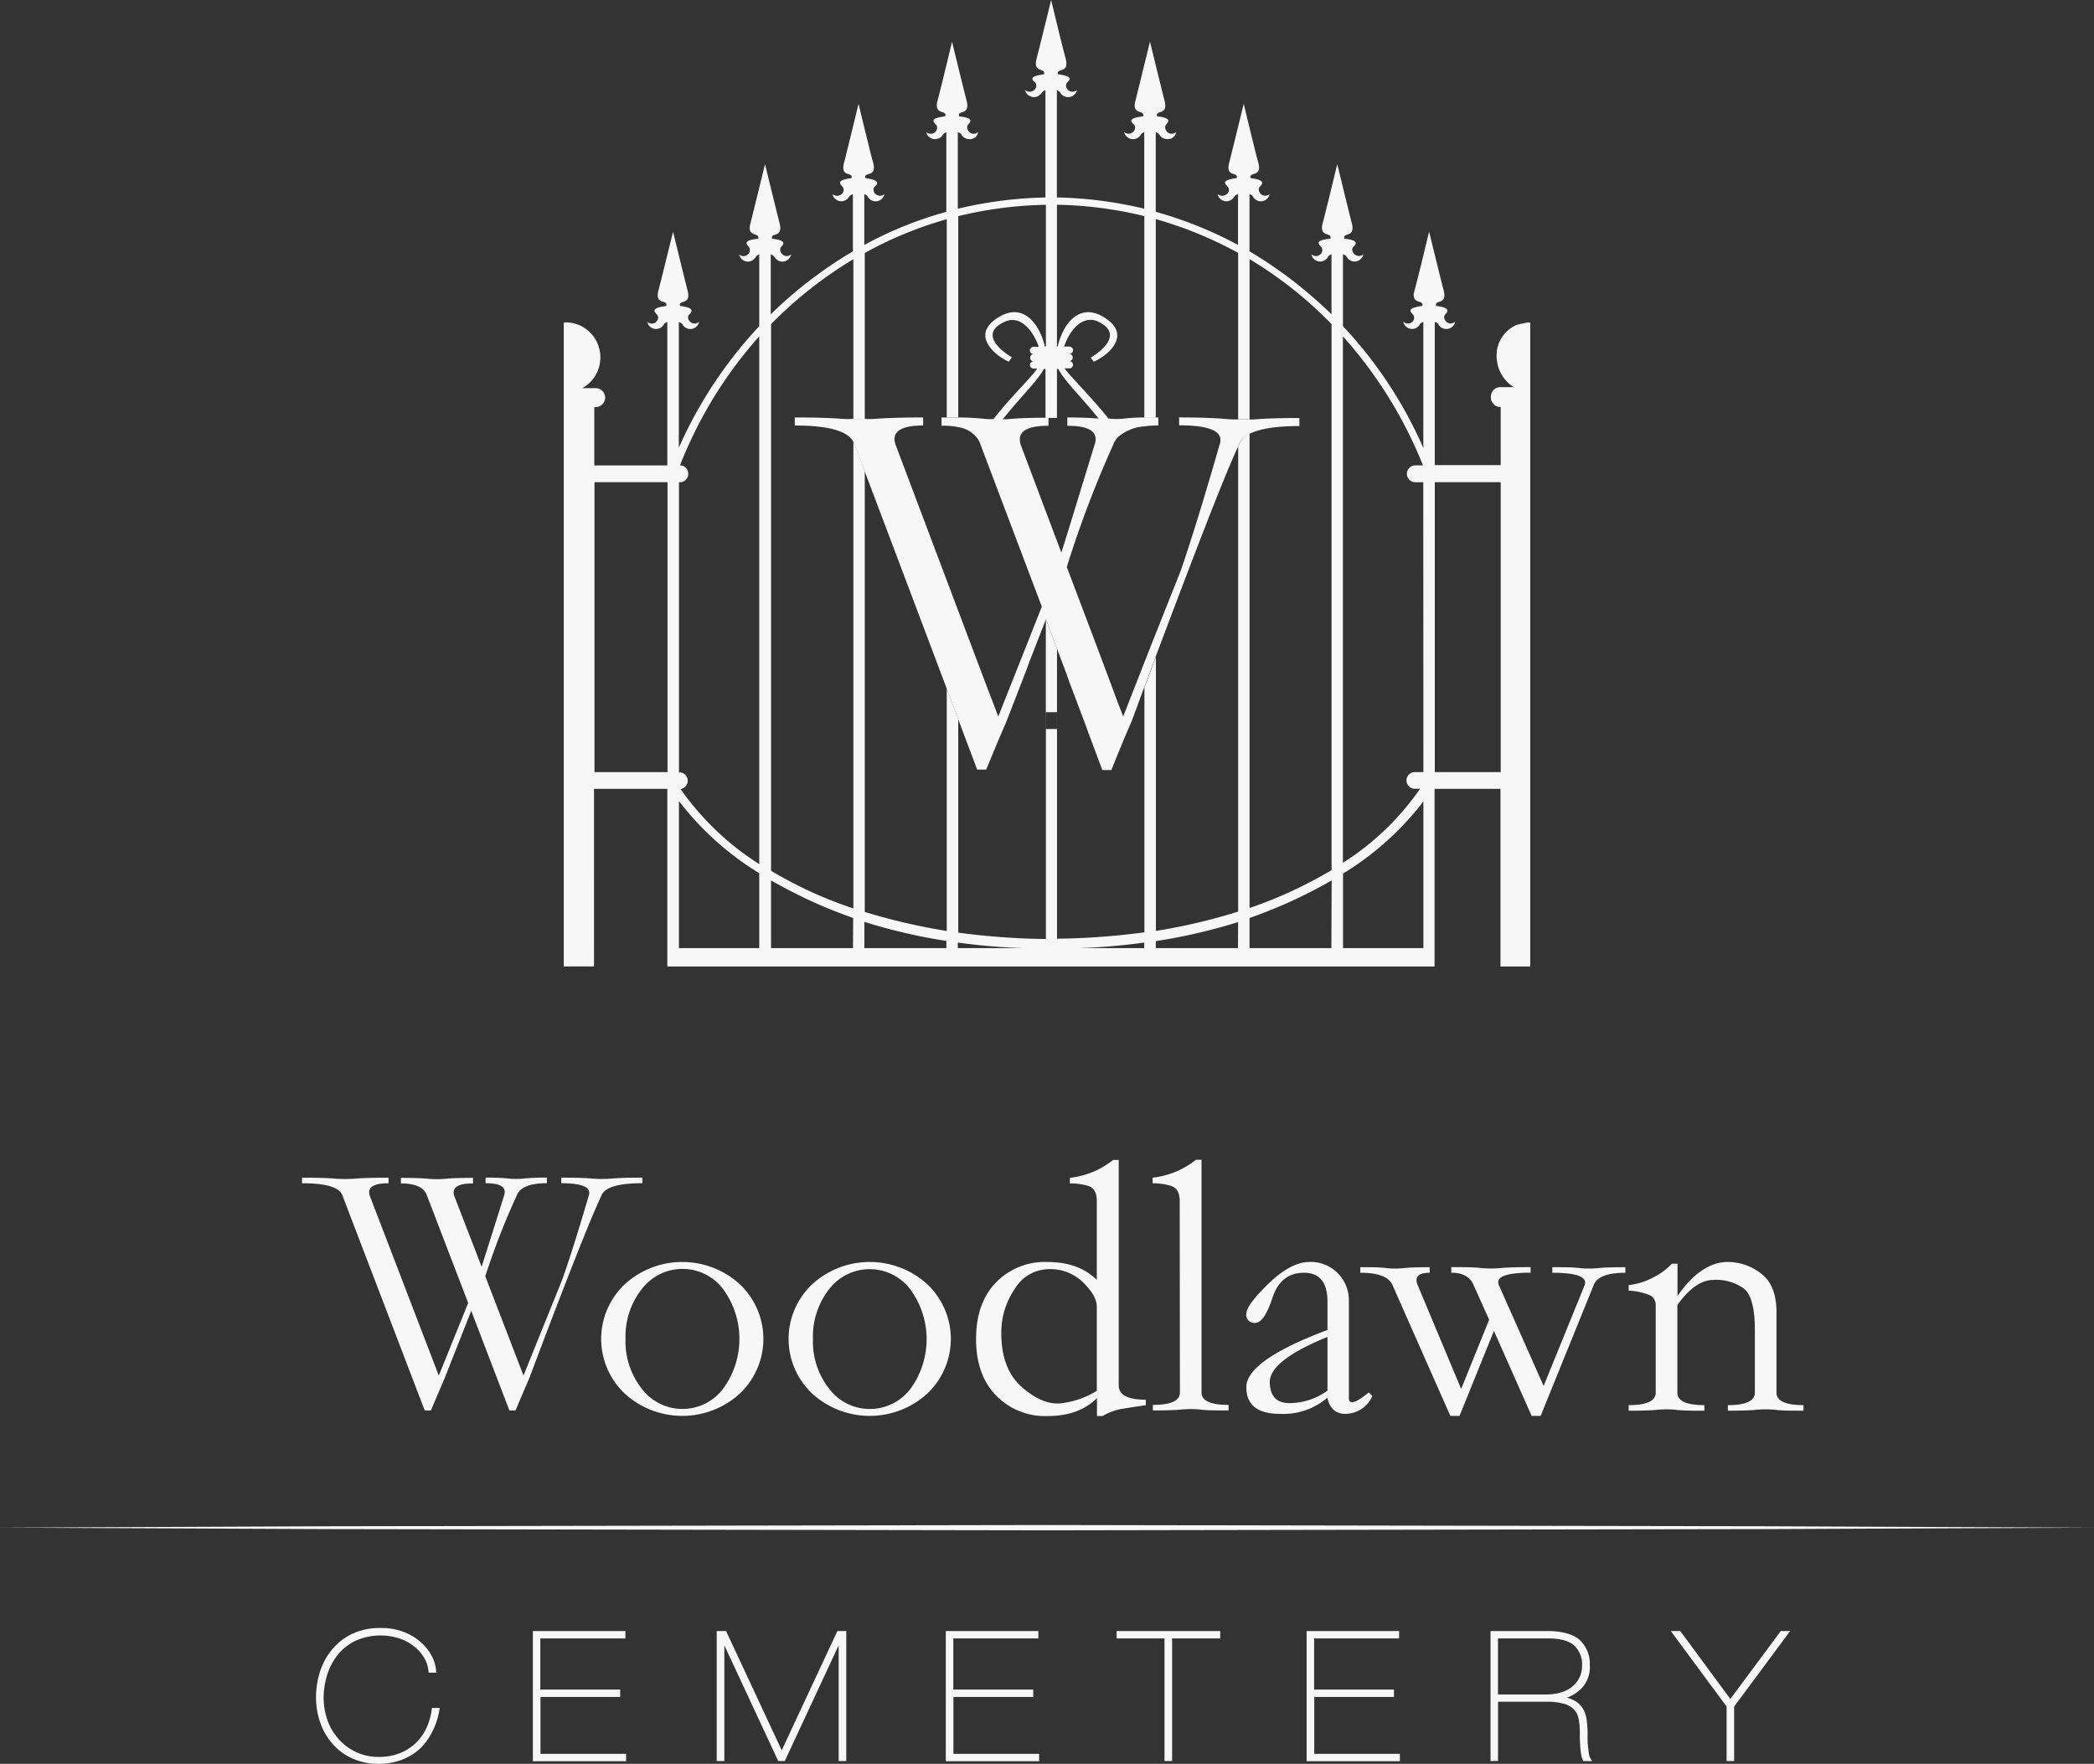 <svg width="260" height="219" viewBox="0 0 260 219" fill="none" xmlns="http://www.w3.org/2000/svg"><rect x="0" y="0" width="260" height="219" fill="#333333" stroke="none"/><path fill-rule="evenodd" clip-rule="evenodd" d="M188.865 40.18a1.728 1.728 0 0 0-.266.108.083.083 0 0 0-.075 0l-.3.094c-.412.19-.784.444-1.116.756l-.241.245c-.06.072-.131.166-.198.234a4.765 4.765 0 0 0-.641 1.206v.06c-.04.09-.075.185-.103.276v.072a.994.994 0 0 0-.067.304.109.109 0 0 1 0 .072c-.107.87.031 1.752.403 2.543a4.573 4.573 0 0 0 1.694 1.919h-1.662c-.154 0-.309.027-.455.087-.146.06-.277.15-.384.261-.11.11-.198.245-.253.392a1.16 1.16 0 0 0-.087.459c-.016.312.091.617.289.854.202.237.483.384.791.415h.139v7.208h-8.186V39.98c.111.016.21.06.301.127a.696.696 0 0 1 .206.257c.126.182.3.324.506.403a1.124 1.124 0 0 0 1.523-.823c-.858.689-1.713-.407-1.218-.921.498-.515.308-.87-1.148-1.037-.241-.87 1.456 0 .918-1.982-.308-1.175-1.792-7.24-1.792-7.24s-1.456 6.085-1.8 7.24c-.538 1.947 1.191 1.096.949 1.982-1.456.21-1.756.451-1.183 1.037.574.581-.308 1.61-1.182.921a1.141 1.141 0 0 0 .878.875c.213.043.435.023.637-.056.206-.079.38-.221.506-.4a.754.754 0 0 1 .194-.249.727.727 0 0 1 .285-.134v15.646a53.02 53.02 0 0 0-9.978-15.124v-8.917a.782.782 0 0 1 .293.13.793.793 0 0 1 .214.242 1.113 1.113 0 0 0 1.135.494 1.128 1.128 0 0 0 .894-.866c-.858.645-1.764-.45-1.218-.965.55-.51.3-.827-1.155-.989-.234-.87 1.455 0 .917-1.99-.308-1.163-1.792-7.275-1.792-7.275s-1.456 6.085-1.792 7.275c-.538 1.954 1.183 1.096.942 1.99-1.448.166-1.757.408-1.183.99.573.58-.301 1.61-1.183.964.047.218.158.416.32.57.158.154.36.257.574.297.214.04.439.016.641-.075.202-.087.376-.234.494-.42a.722.722 0 0 1 .475-.372v7.442a54.234 54.234 0 0 0-10.183-7.825V24.1a.843.843 0 0 1 .478.38c.119.185.293.336.495.423a1.113 1.113 0 0 0 1.527-.803c-.858.652-1.713-.443-1.183-.958.53-.514.277-.826-1.183-1.036-.229-.87 1.492 0 .95-1.946-.344-1.207-1.8-7.275-1.8-7.275s-1.484 6.084-1.792 7.275c-.539 1.946 1.159 1.095.917 1.946-1.424.21-1.756.45-1.151 1.036.609.582-.344 1.61-1.218.958a1.13 1.13 0 0 0 .89.87 1.112 1.112 0 0 0 1.139-.49.859.859 0 0 1 .507-.38v6.31a49.443 49.443 0 0 0-10.215-4.11v-9.875a.711.711 0 0 1 .506.376c.376.653 1.867.72 2.03-.411-.859.688-1.714-.416-1.219-.966.498-.55.277-.79-1.151-.989-.242-.87 1.448 0 .91-1.99-.301-1.163-1.793-7.275-1.793-7.275s-1.491 6.085-1.792 7.275c-.538 1.955 1.148 1.096.95 1.99-1.456.202-1.792.443-1.191.99.601.545-.336 1.649-1.183.965.052.213.162.41.321.565.154.155.356.257.565.3a1.134 1.134 0 0 0 1.148-.455.677.677 0 0 1 .474-.375v9.49a50.436 50.436 0 0 0-10.852-1.4V11.207a.751.751 0 0 1 .277.135.723.723 0 0 1 .194.241c.127.178.305.316.507.396a1.111 1.111 0 0 0 1.202-.241c.159-.155.269-.349.321-.562-.859.684-1.757-.42-1.183-.966.573-.546.265-.783-1.183-.989-.241-.87 1.484 0 .945-1.99C131.97 6.068 130.514 0 130.514 0s-1.491 6.084-1.792 7.231c-.538 1.955 1.151 1.096.91 1.99-1.448.21-1.756.443-1.147.99.609.545-.337 1.649-1.215.965a1.139 1.139 0 0 0 1.523.803c.202-.08.38-.218.507-.396a.73.73 0 0 1 .213-.241.725.725 0 0 1 .293-.13v13.307a50.733 50.733 0 0 0-10.883 1.4v-9.49a.667.667 0 0 1 .506.376c.404.653 1.859.72 2.022-.412-.859.689-1.713-.415-1.211-.965.506-.55.301-.791-1.147-.989-.242-.87 1.448 0 .91-1.99-.309-1.163-1.793-7.275-1.793-7.275s-1.455 6.085-1.792 7.275c-.514 1.955 1.183 1.096.942 1.99-1.456.202-1.757.443-1.183.99.574.545-.301 1.649-1.183.964.051.214.162.412.321.566.158.154.356.257.569.3a1.134 1.134 0 0 0 1.144-.455.678.678 0 0 1 .189-.244.676.676 0 0 1 .281-.127v9.874a46.739 46.739 0 0 0-10.183 4.11v-6.31c.099.028.19.076.273.143a.835.835 0 0 1 .198.237c.122.186.297.333.498.42.202.087.428.11.645.07.218-.039.416-.146.574-.3.158-.154.269-.356.316-.57-.858.653-1.756-.442-1.183-.957.574-.514.277-.826-1.182-1.036-.242-.87 1.491 0 .949-1.947-.344-1.206-1.8-7.275-1.8-7.275s-1.484 6.085-1.792 7.276c-.538 1.946 1.147 1.095.918 1.946-1.456.21-1.713.45-1.152 1.036.566.582-.34 1.61-1.214.958.051.213.158.411.316.565.159.15.356.254.57.297a1.118 1.118 0 0 0 1.135-.479.848.848 0 0 1 .515-.38v7.101a47.868 47.868 0 0 0-4.285 2.817 50.938 50.938 0 0 0-5.914 5.004v-7.44c.21.055.391.19.506.375a1.112 1.112 0 0 0 1.135.495 1.13 1.13 0 0 0 .895-.867c-.859.645-1.714-.45-1.219-.965.499-.51.3-.827-1.147-.989-.242-.87 1.448 0 .91-1.99-.301-1.163-1.793-7.275-1.793-7.275s-1.483 6.084-1.792 7.275c-.538 1.954 1.183 1.096.942 1.99-1.448.166-1.713.407-1.183.989.53.581-.336 1.61-1.183.965a1.14 1.14 0 0 0 .894.867c.218.04.44.015.641-.076a1.11 1.11 0 0 0 .495-.419.823.823 0 0 1 .197-.237.775.775 0 0 1 .273-.139v8.91a53.824 53.824 0 0 0-9.985 15.087V39.987a.793.793 0 0 1 .293.134c.087.068.158.15.213.25.127.178.301.316.507.4a1.118 1.118 0 0 0 1.203-.25c.154-.154.264-.352.312-.57-.859.688-1.757-.407-1.219-.922.538-.514.309-.87-1.15-1.036-.242-.87 1.459 0 .91-1.982-.302-1.175-1.785-7.24-1.785-7.24s-1.492 6.085-1.8 7.24c-.538 1.946 1.183 1.096.95 1.982-1.457.21-1.757.451-1.184 1.036.574.582-.344 1.61-1.183.922a1.144 1.144 0 0 0 .879.874c.213.044.435.024.637-.055.201-.079.38-.221.506-.4a.758.758 0 0 1 .198-.249.73.73 0 0 1 .285-.134v17.802H73.79v-7.24h.103c.158.008.316-.016.463-.071.146-.055.285-.138.4-.245a1.221 1.221 0 0 0 .387-.843c0-.162-.032-.32-.095-.467a1.18 1.18 0 0 0-1.124-.732h-1.618a4.335 4.335 0 0 0 1.892-2.104c.38-.898.45-1.899.197-2.84a4.35 4.35 0 0 0-1.578-2.358 4.251 4.251 0 0 0-2.678-.859H70v79.962h3.754V97.949h9.104V120h95.261V97.95h8.186V120H190V40.038c-.38 0-.756.06-1.116.174l-.043-.008.024-.023zM82.881 95.87h-9.067v-36h9.067v36zm11.39 21.852h-9.97V99.469a36.741 36.741 0 0 0 9.97 8.952v9.3zm0-10.431a34.4 34.4 0 0 1-9.772-9.329c.254-.031.487-.162.653-.36a1.046 1.046 0 0 0-.067-1.404 1 1 0 0 0-.684-.293h-.095V59.87h.095a.996.996 0 0 0 .977-.626c.051-.13.079-.269.075-.407a1.088 1.088 0 0 0-.071-.404 1.094 1.094 0 0 0-.222-.344 1.003 1.003 0 0 0-.332-.23.986.986 0 0 0-.396-.082 53.162 53.162 0 0 1 9.84-16.018v65.534-.003zm11.64 10.431H95.735v-8.406a64.542 64.542 0 0 0 5.915 2.983c1.388.617 2.844 1.163 4.284 1.685l-.023 3.738zm11.595 0h-10.183v-3.259a69.146 69.146 0 0 0 10.183 2.365v.894zm1.425 0v-.688c2.682.368 5.38.597 8.082.688h-8.082zm23.143 0h-8.082c2.706-.091 5.4-.32 8.082-.688v.688zm11.64 0h-10.2v-.87a69.552 69.552 0 0 0 10.215-2.366l-.015 3.236zm11.599 0h-10.167v-3.738a65.767 65.767 0 0 0 4.284-1.685c2.026-.886 4-1.879 5.915-2.983l-.036 8.406h.004zm-34.071-27.205v-9.969l-1.388-3.703v13.672h1.388zm2.042-4.684v-.13a.446.446 0 0 0-.064-.226.4.4 0 0 0-.174-.154l.242.514-.004-.004zm-3.419 30.758a88.98 88.98 0 0 1-10.887-.791v-26.51l-1.424-3.805v30.109a76.087 76.087 0 0 1-10.18-2.366V58.469l-1.218-3.224a1.035 1.035 0 0 0-.198-.407v57.954a50.825 50.825 0 0 1-10.219-4.676V40.252a50.517 50.517 0 0 1 10.219-8.066v19.859a9.4 9.4 0 0 0 1.416 0V31.41a47.575 47.575 0 0 1 10.18-4.19v24.615h1.424V26.837a49.529 49.529 0 0 1 10.887-1.408V43.02h-.138c-.609-2.702-2.631-5.554-5.744-3.632-3.79 2.33 0 5.005 1.277 5.519l.376-.546s-4.601-2.607-1.02-4.348c2.1-1.06 3.695 1.132 4.363 3.05h-.668a.45.45 0 0 0-.435.444.43.43 0 0 0 .439.45.462.462 0 0 0-.4.463.467.467 0 0 0 .4.463.456.456 0 0 0-.305.13.441.441 0 0 0-.131.313.475.475 0 0 0 .131.309.45.45 0 0 0 .305.134h.478c-.917 1.27-3.248 3.478-5.511 6.346h1.183c2.16-2.746 4.364-4.799 5.143-6.31h.206v6.084h1.42v-6.084h.163c.779 1.511 2.915 3.529 5.075 6.242h.273c.317.036.633.036.95 0-2.271-2.852-4.601-5.075-5.519-6.31h.617a.443.443 0 0 0 .305-.134.5.5 0 0 0 .134-.308.466.466 0 0 0-.13-.309.46.46 0 0 0-.309-.134.463.463 0 0 0 .4-.463.467.467 0 0 0-.115-.309.46.46 0 0 0-.285-.158.497.497 0 0 0 .17-.032.4.4 0 0 0 .147-.099.417.417 0 0 0 .095-.146.54.54 0 0 0 .031-.174.46.46 0 0 0-.439-.443h-.676c.644-1.919 2.262-4.075 4.328-3.05 3.584 1.816-1.021 4.423-1.021 4.423l.368.51c1.286-.51 5.076-3.153 1.286-5.519-3.114-1.922-5.143.93-5.753 3.632h-.095v-17.6c3.66.063 7.296.538 10.852 1.408v25.034h1.421V27.205a48.767 48.767 0 0 1 10.226 4.197v20.67h1.417V32.178a50.075 50.075 0 0 1 10.183 8.066v67.793a53.877 53.877 0 0 1-10.183 4.704v-58.92a2.582 2.582 0 0 0-1.31 1.373c0 .07-.071.174-.103.24v57.75a71.909 71.909 0 0 1-10.215 2.401V81.532a128.225 128.225 0 0 1-1.424 3.806v30.421c-3.6.487-7.224.752-10.852.791V88.424l-1.381.011v28.155zm46.87 1.131h-9.978v-9.257a36.461 36.461 0 0 0 9.978-8.952v18.209zm0-21.852h-.985a1.007 1.007 0 0 0-.42.051 1.045 1.045 0 0 0-.609.562c-.055.13-.087.277-.087.42 0 .145.032.284.087.418.059.131.143.25.245.345.107.099.23.17.364.217.135.044.277.063.42.052h.565a33.027 33.027 0 0 1-9.574 9.189v-65.36a53.95 53.95 0 0 1 9.942 16.018h-.953c-.277 0-.542.11-.74.308-.194.202-.305.471-.305.752 0 .138.028.277.084.4a.97.97 0 0 0 .229.336 1.051 1.051 0 0 0 .736.297h.985l.016 35.999v-.004zm9.602 0h-8.186v-36h8.186v36z" fill="#F7F7F7"/><path fill-rule="evenodd" clip-rule="evenodd" d="m132.722 84.522-.368-1.036-1.116-2.948-1.388-3.703v.103l-2.03 5.215-.368 1.016-2.468 6.354-.206.514c-.095.166-.162.372-.265.582-.677 1.61-1.389 3.287-2.065 4.937h-1.116l-2.366-6.274-1.424-3.806-11.43-30.281a.936.936 0 0 0-.197-.408c-.744-1.305-3.146-1.954-7.232-1.954v-1.001c2.631 0 4.628.071 5.95.174.427.036.858.036 1.286 0a9.4 9.4 0 0 0 1.416 0c.427.036.858.036 1.286 0 1.321-.103 3.319-.174 6.001-.174v1.001c-2.805 0-3.96.783-3.43 2.366l11.501 30.49.506 1.294.748 1.982 2.734-6.892.411-1.024 2.263-5.729-7.406-19.571-.206-.55a2.52 2.52 0 0 0-.277-.617 3.564 3.564 0 0 0-2.528-1.547 6.625 6.625 0 0 0-1.424-.166 3.13 3.13 0 0 0-.609 0v-1.037h2.029c1.243 0 2.228.071 2.976.139.458.059.925.083 1.388.07h1.183c.249.017.499.017.744 0 1.013-.106 2.571-.173 4.593-.173h.368v1h-.368c-2.571.072-3.549.87-3.078 2.366l5.04 13.376c.712-2.2 2.058-6.658 4.123-13.376.55-1.582-.566-2.365-3.379-2.365v-1.037c1.713 0 3.011.071 3.952.139h.277c.317.035.633.035.95 0a8.047 8.047 0 0 0 1.851 0 23.302 23.302 0 0 1 2.572-.139h1.697v1.001h-.273c-.475 0-.953.032-1.424.107a5.494 5.494 0 0 0-2.975 1.068c-.293.19-.538.451-.712.756-.099.15-.174.308-.23.478a134.918 134.918 0 0 0-5.752 15.157l3.564 9.42 2.03 5.415.736 1.99.676 1.737 2.572-6.579 1.424-3.608 3.11-7.822c1.321-3.81 2.943-9.067 4.87-15.777.538-1.582-1.116-2.366-5.033-2.366v-.98c2.461 0 4.285.07 5.571.173.57.06 1.143.083 1.713.071h1.416c.214.016.431.016.641 0 1.258-.106 3.114-.174 5.59-.174V52.9c-2.88 0-4.981.34-6.231.99a2.583 2.583 0 0 0-1.309 1.372c0 .071-.072.174-.103.245-1.792 3.905-5.143 12.585-10.219 26.076a128.236 128.236 0 0 1-1.424 3.806c-.507 1.34-1.009 2.75-1.551 4.19a179.053 179.053 0 0 0-2.504 6.033h-1.124l-1.713-4.566-.277-.791-2.168-5.737.008.004zM53.679 214.998a7.328 7.328 0 0 1-1.546 2.13 6.883 6.883 0 0 1-2.255 1.377 8.086 8.086 0 0 1-2.896.495 7.76 7.76 0 0 1-3.13-.618 7.123 7.123 0 0 1-2.448-1.728 7.764 7.764 0 0 1-1.59-2.629 9.538 9.538 0 0 1-.578-3.315c.008-1.007.156-2.006.44-2.971a8.29 8.29 0 0 1 1.4-2.74 7.38 7.38 0 0 1 2.501-2.063 8.032 8.032 0 0 1 3.706-.797 7.58 7.58 0 0 1 2.972.536 7.024 7.024 0 0 1 2.129 1.344 5.953 5.953 0 0 1 1.29 1.724c.264.526.43 1.099.47 1.688l.018.255h-.94l-.02-.215a3.937 3.937 0 0 0-.504-1.58 5.053 5.053 0 0 0-1.21-1.41 5.968 5.968 0 0 0-1.829-1.022 7.58 7.58 0 0 0-2.898-.379 7.548 7.548 0 0 0-2.812.736 6.594 6.594 0 0 0-2.186 1.877 7.644 7.644 0 0 0-1.2 2.48 9.722 9.722 0 0 0-.38 2.55c-.008.949.15 1.896.453 2.797.29.868.76 1.662 1.361 2.353a6.632 6.632 0 0 0 2.142 1.631 6.484 6.484 0 0 0 2.883.641 7.005 7.005 0 0 0 2.58-.45 5.916 5.916 0 0 0 1.962-1.222 6.087 6.087 0 0 0 1.355-1.856c.349-.742.58-1.53.684-2.343l.026-.21h.965l-.045.279a9.228 9.228 0 0 1-.865 2.658l-.005-.003zm13.41-11.566v6.347h9.914v.918h-9.894v7.064h10.632v.918H66.165v-16.164h11.486v.917H67.088zm37.041.86-6.69 14.366h-.811l-6.692-14.368v14.368h-.944v-16.143h1.16l6.91 14.81 6.911-14.81h1.103v16.143h-.945v-14.366h-.002zm14.237-.86v6.347h9.923v.918h-9.91v7.064h10.64v.918h-11.584v-16.164h11.492v.917h-10.564.003zm27.167 0v15.226h-.945v-15.226h-5.942v-.917h12.861v.917h-5.974zm17.632 0v6.347h9.911v.918h-9.893v7.064h10.632v.918h-11.579v-16.164h11.484v.917H163.16h.006zm31.402 7.357c.285.081.565.186.831.318.446.218.825.552 1.1.973.261.426.427.896.496 1.388.081.57.124 1.146.124 1.725v.817c0 .318.034.636.068.952.034.289.063.578.114.878.018.163.073.316.158.458l.216.362h-1.094l-.064-.144a2.713 2.713 0 0 1-.198-.721 7.895 7.895 0 0 1-.108-.904c0-.308-.042-.618-.05-.925-.008-.284-.002-.568 0-.852a9.191 9.191 0 0 0-.15-1.68 2.372 2.372 0 0 0-.551-1.149 2.655 2.655 0 0 0-1.211-.723 7.461 7.461 0 0 0-2.239-.266h-6.009v7.343l-.931.027v-16.151h7.021c1.303 0 2.91.179 3.973 1.033.448.413.804.915 1.036 1.475.23.555.33 1.149.293 1.73.079 1.023-.267 2.011-.944 2.795a4.945 4.945 0 0 1-1.876 1.238l-.005.003zm20.75 1.104v6.765h-.937v-6.768l-6.926-9.378h1.174l6.216 8.437 6.267-8.437h1.161l-6.953 9.378-.002.003zm-29.322-8.461v6.96h5.966c.578 0 1.155-.071 1.715-.213a4.064 4.064 0 0 0 1.416-.665c.403-.3.741-.687.973-1.134a3.38 3.38 0 0 0 .369-1.664 3.061 3.061 0 0 0-.226-1.304 3.268 3.268 0 0 0-.757-1.109c-.831-.736-2.195-.871-3.255-.871h-6.201zM53.02 148.475c-.325-1.026-1.406-1.538-3.244-1.538v-.689c1.492 0 2.61.034 3.354.11.747.069 1.499.069 2.245 0 .744-.076 1.862-.11 3.355-.11v.689c-1.894 0-2.67.518-2.326 1.559l3.397 8.786a1993.3 1993.3 0 0 0 2.78-8.812c.37-1.042-.388-1.56-2.287-1.56v-.691c.952-.013 1.907.021 2.857.11a8.54 8.54 0 0 0 1.904 0 27.344 27.344 0 0 1 2.848-.11v.691c-2.128 0-3.384.518-3.758 1.56a91.912 91.912 0 0 0-3.89 9.993l4.744 12.33 4.809-11.909c.894-2.517 1.991-5.987 3.291-10.414.37-1.039-.765-1.56-3.405-1.56v-.691c1.675 0 2.925.034 3.772.11.841.071 1.688.071 2.53 0 .84-.076 2.083-.11 3.766-.11v.691c-3.023 0-4.724.518-5.099 1.56-1.39 2.947-4.373 10.498-8.946 22.655a407.42 407.42 0 0 0-1.704 3.999h-.765l-4.737-12.365-3.307 8.374c-.57 1.317-1.132 2.655-1.702 3.999h-.765l-10.204-26.657c-.325-1.041-2-1.559-5.03-1.559v-.689c1.786 0 3.133.034 4.022.11.895.069 1.794.069 2.69 0 .895-.076 2.237-.11 4.028-.11v.689c-1.899 0-2.674.518-2.326 1.559l8.567 22.324 3.647-9.021-5.106-13.303h-.005zm24.537 24.545a9.335 9.335 0 0 1-2.153-3.092 9.317 9.317 0 0 1 0-7.366 9.412 9.412 0 0 1 2.153-3.092 10.588 10.588 0 0 1 7.158-2.779c2.653 0 5.21.991 7.158 2.779a9.336 9.336 0 0 1 2.152 3.092 9.317 9.317 0 0 1 0 7.366 9.414 9.414 0 0 1-2.152 3.092 10.588 10.588 0 0 1-7.158 2.779c-2.653 0-5.21-.993-7.158-2.779zm.11-6.772a9.46 9.46 0 0 0 2.016 6.173 6.302 6.302 0 0 0 2.218 1.848 6.349 6.349 0 0 0 5.64.019 6.316 6.316 0 0 0 2.23-1.836 10.48 10.48 0 0 0 0-12.414 6.285 6.285 0 0 0-2.22-1.83 6.354 6.354 0 0 0-5.624 0 6.339 6.339 0 0 0-2.223 1.83 9.484 9.484 0 0 0-2.036 6.207v.003zm23.163 6.772a9.386 9.386 0 0 1-2.155-3.092 9.317 9.317 0 0 1 0-7.366 9.386 9.386 0 0 1 2.155-3.092 10.589 10.589 0 0 1 7.159-2.779c2.656 0 5.209.991 7.16 2.779a9.338 9.338 0 0 1 2.153 3.092 9.284 9.284 0 0 1 .759 3.683 9.367 9.367 0 0 1-2.912 6.775 10.587 10.587 0 0 1-7.16 2.779c-2.654 0-5.21-.993-7.159-2.779zm.111-6.772a9.455 9.455 0 0 0 2.031 6.207 6.303 6.303 0 0 0 2.221 1.833 6.334 6.334 0 0 0 7.844-1.833 10.47 10.47 0 0 0 0-12.352 6.303 6.303 0 0 0-2.21-1.845 6.34 6.34 0 0 0-5.621-.034 6.3 6.3 0 0 0-2.234 1.816 9.488 9.488 0 0 0-2.031 6.208zm22.709 6.993c-1.64-1.701-2.458-4.033-2.458-6.993 0-2.961.818-5.295 2.458-6.999a8.47 8.47 0 0 1 6.378-2.558c2.614 0 4.666.741 6.156 2.227v-9.781c0-1.036-.354-1.661-1.063-1.89a7.748 7.748 0 0 0-2.279-.31v-.689a11.247 11.247 0 0 0 2.965-.781 10.852 10.852 0 0 0 2.405-1.449h.694v27.995c0 1.186 1.121 1.78 3.363 1.78v.689a81.163 81.163 0 0 0-2.968.45 6.78 6.78 0 0 0-2.402.891h-.694v-2.227c-1.498 1.486-3.548 2.227-6.156 2.227a8.49 8.49 0 0 1-6.399-2.579v-.003zm3.244-.999c1.715 1.486 3.318 2.153 4.817 2.001a10.917 10.917 0 0 0 4.473-1.551v-10.443c0-.891-.559-1.891-1.68-3a5.742 5.742 0 0 0-1.952-1.27 5.883 5.883 0 0 0-2.3-.4c-.86.011-1.707.24-2.45.668a4.914 4.914 0 0 0-1.799 1.78 9.552 9.552 0 0 0-1.675 5.553c0 2.958.876 5.187 2.569 6.662h-.003zm19.584-23.102c0-1.036-.353-1.662-1.063-1.89a7.763 7.763 0 0 0-2.3-.332v-.688a11.132 11.132 0 0 0 2.965-.781 10.806 10.806 0 0 0 2.413-1.449h.694v28.884c0 1.033 1.118 1.551 3.355 1.551v.689c-1.564 0-2.738 0-3.524-.111a12.108 12.108 0 0 0-2.347 0c-.786.076-1.96.111-3.529.111v-.689c2.244 0 3.368-.518 3.362-1.551l-.026-23.747v.003zm8.271 23.102c0-2.219 3.361-4.59 10.076-7.109v-3.505c0-2.4-.971-3.599-2.912-3.599-1.939 0-3.247 1.036-3.917 3.11-.696 2.069-1.39 3.111-2.126 3.111a1.007 1.007 0 0 1-.838-.279 1.014 1.014 0 0 1-.238-.381.968.968 0 0 1-.045-.45c0-.744.939-2.001 2.78-3.781 1.841-1.78 3.543-2.668 5.038-2.668a4.7 4.7 0 0 1 3.577 1.435 4.763 4.763 0 0 1 1.339 3.366v12.083c0 .891.823.663 2.469-.689l.443.442a3.615 3.615 0 0 1-1.342 1.609 3.705 3.705 0 0 1-2.013.613c-1.195 0-1.936-.689-2.236-2.001a8.358 8.358 0 0 1-5.792 2.001c-2.841.018-4.26-1.084-4.26-3.305l-.003-.003zm2.912-.689c0 1.775.82 2.664 2.461 2.664a8.124 8.124 0 0 0 4.703-1.552v-6.667c-4.769 1.943-7.159 3.807-7.164 5.587v-.032zm15.242-11.973c-.432-1.036-1.764-1.551-4.003-1.551v-.689c1.429 0 2.508 0 3.231.111a10.26 10.26 0 0 0 2.16 0c.694-.077 1.791-.111 3.223-.111v.689c-1.416 0-1.91.518-1.48 1.551l5.389 12.875 3.476-8.592-1.925-4.291c-.436-1.033-1.361-1.551-2.778-1.551v-.689c1.638 0 2.875 0 3.695.111a13.31 13.31 0 0 0 2.461 0c.821-.076 2.084-.111 3.695-.111v.689c-3.064 0-4.38.518-3.94 1.551l5.557 12.512 5.088-12.504c.38-1.036-.957-1.551-4.009-1.551v-.689c1.506 0 2.64 0 3.405.111.754.076 1.517.076 2.274 0 .749-.077 1.883-.111 3.389-.111v.689c-2.245 0-3.55.518-3.941 1.551l-6.578 16.222h-1.118l-4.682-10.551-4.272 10.551h-1.14l-7.174-16.222h-.003zm35.383 1.331c1.952-2.814 4.038-4.22 6.254-4.22a6.677 6.677 0 0 1 4.133 1.448c1.268.957 1.901 2.548 1.901 4.772v10.002c0 1.033 1.121 1.551 3.358 1.551v.691c-1.567 0-2.738 0-3.524-.11a12.108 12.108 0 0 0-2.347 0c-.786.076-1.96.11-3.524.11v-.691c2.237 0 3.355-.518 3.355-1.551v-7.78c0-2.661-.446-4.364-1.319-5.103a5.797 5.797 0 0 0-3.827-1.11c-1.498 0-2.988 1.036-4.476 3.111v10.884c0 1.033 1.118 1.551 3.355 1.551v.692c-1.569 0-2.743 0-3.524-.111a12.19 12.19 0 0 0-2.355 0c-.775.077-1.952.111-3.524.111v-.692c2.237 0 3.358-.518 3.358-1.551v-10.884a1.332 1.332 0 0 0-.238-.787 1.343 1.343 0 0 0-.659-.496 7.928 7.928 0 0 0-2.461-.497v-.689a8.558 8.558 0 0 0 3.247-1.054 8.12 8.12 0 0 0 2.126-1.609h.694l-.006 4.014.003-.002zM0 189.679l40.626-.173 89.373-.153 89.372.153 40.629.173-40.629.179-89.372.152-89.373-.152L0 189.679z" fill="#F7F7F7"/></svg>
